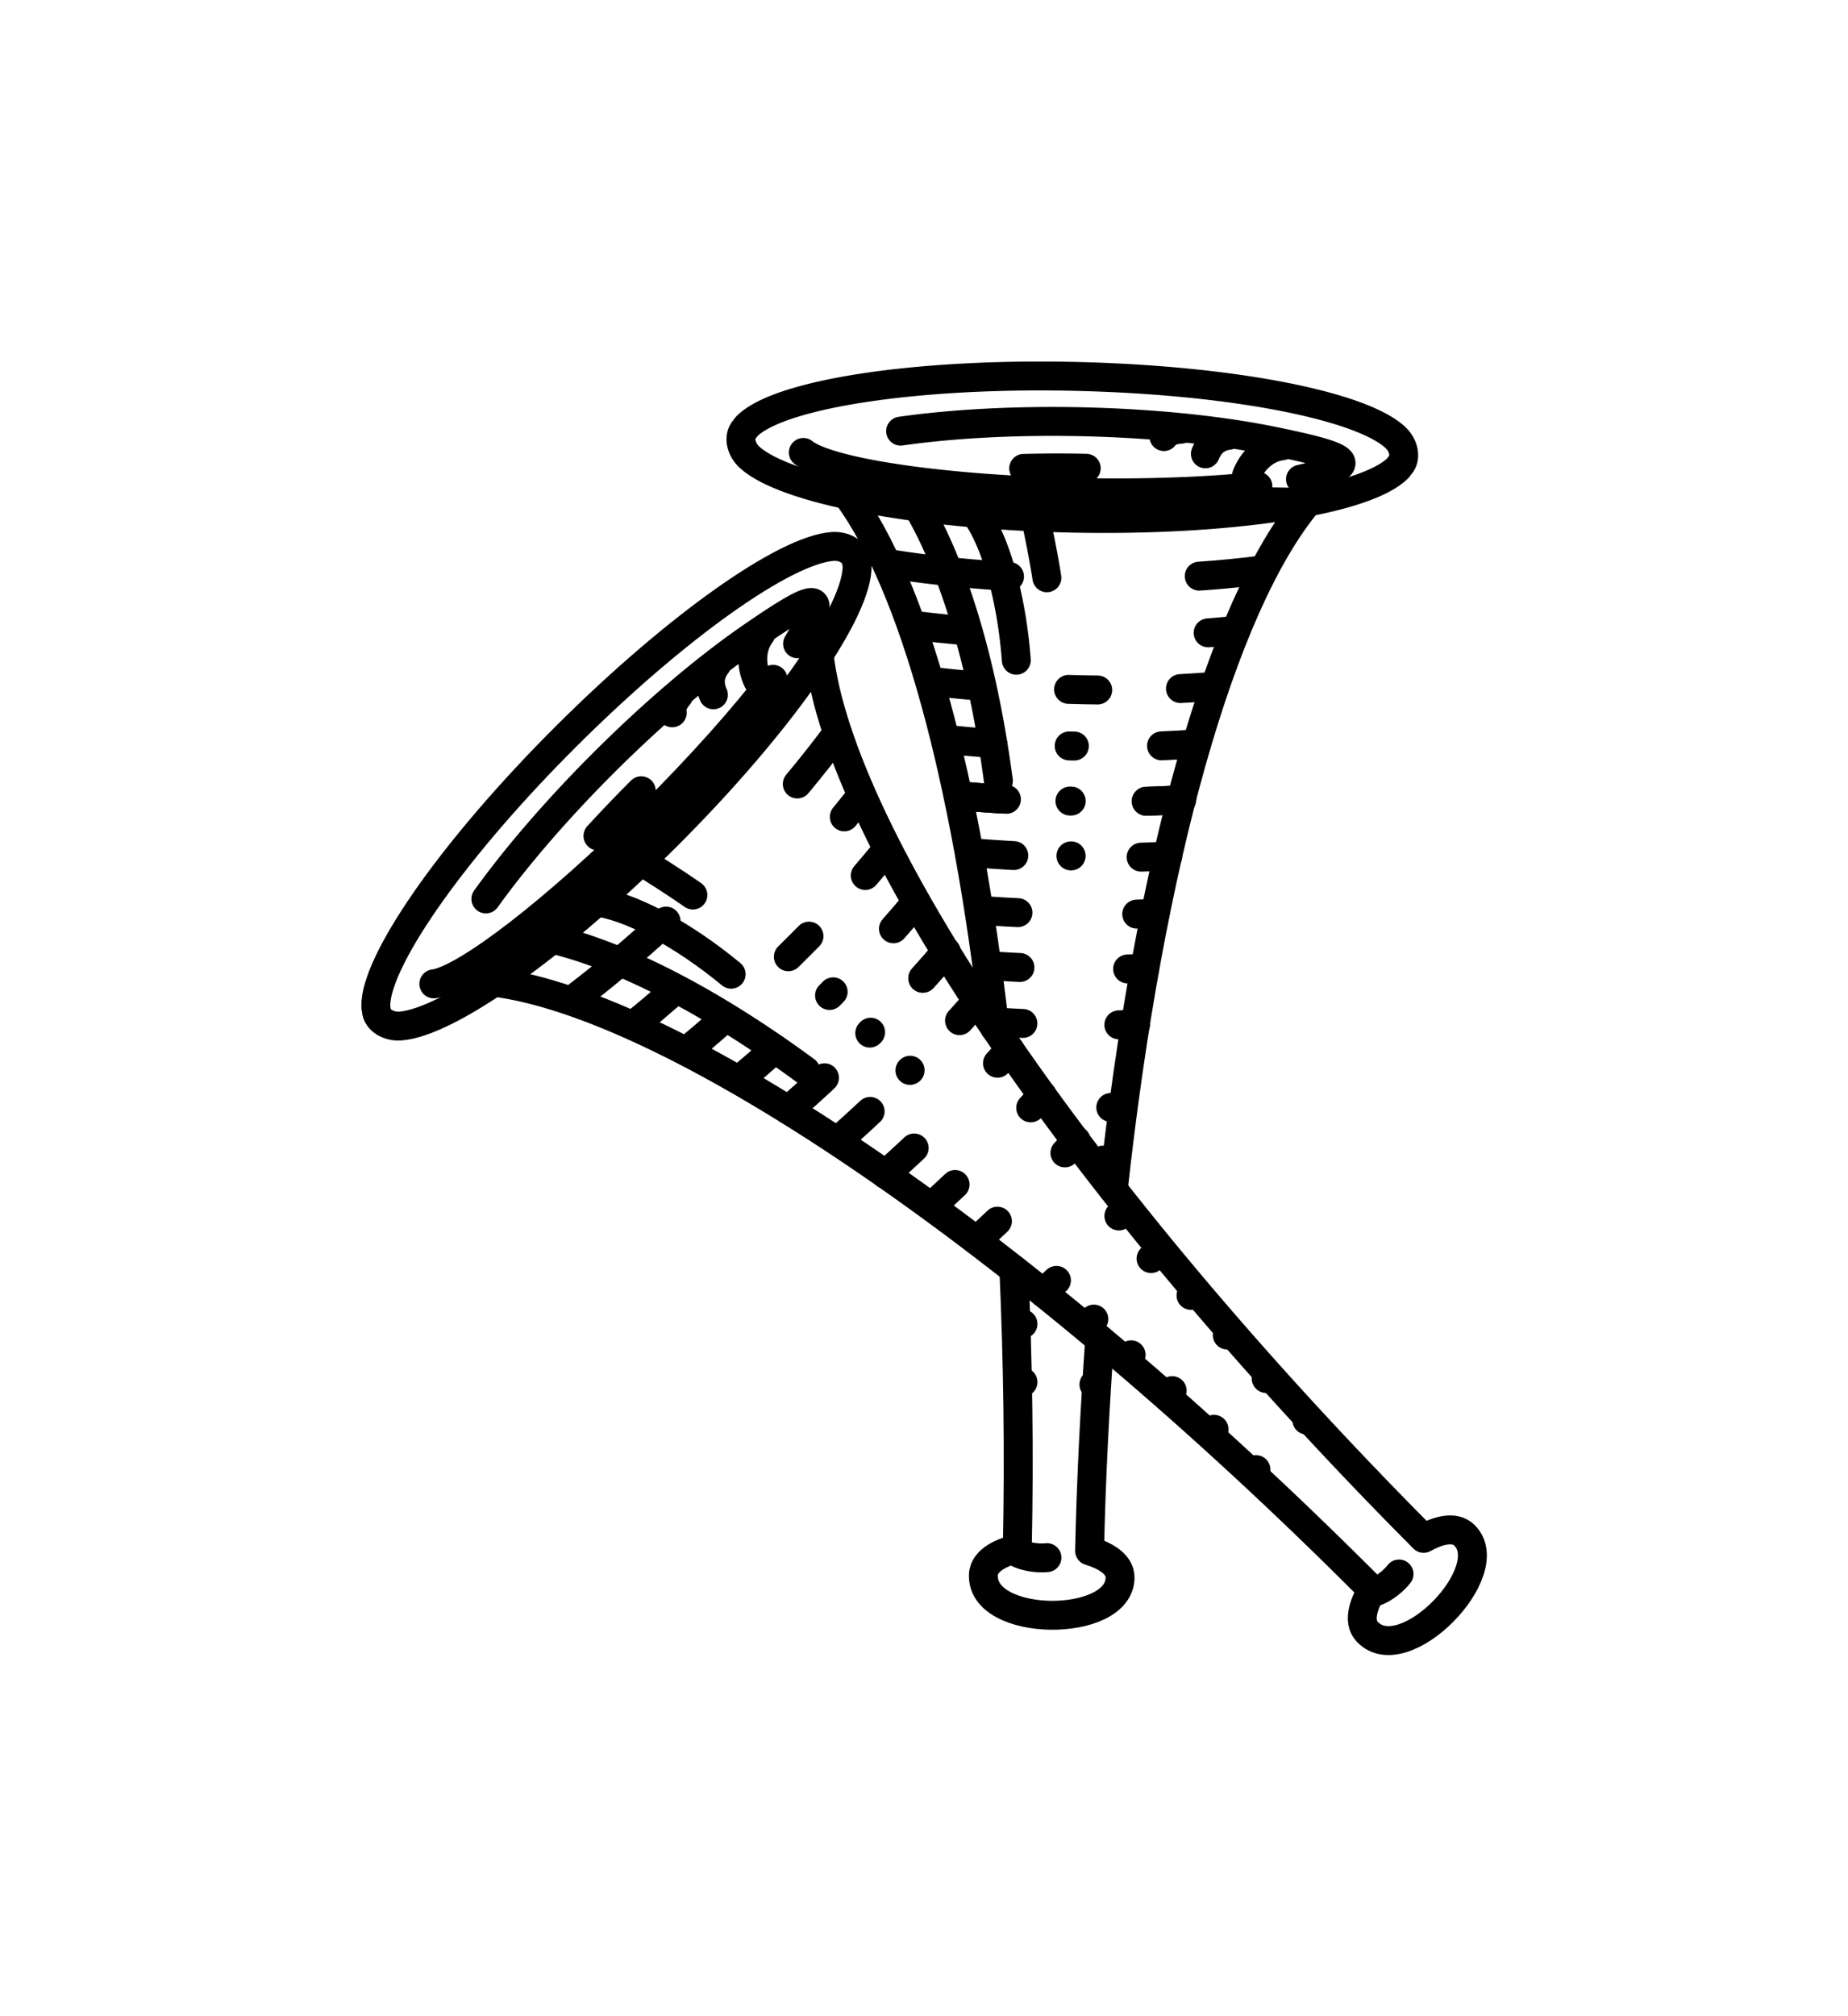 <?xml version="1.0"?>
<svg xmlns="http://www.w3.org/2000/svg" width="51.142" height="55.774" viewBox="0 0 51.142 55.774">
  <g fill="none" color="#000" stroke="#000" stroke-linecap="round" stroke-linejoin="round" stroke-width="9.301">
    <path d="M26.938 14.132c.611.776 1.059 2.418 1.188 4.131M28.588 14.002c.123.554.294 1.393.384 1.98M34.811 13.448c-1.354.147-3.111.215-5.03.174-3.739-.081-6.847-.553-7.549-1.105v-.002M38.748 12.867c.181-.207.1-.558-.147-.78-.985-.886-4.589-1.583-8.884-1.676-4.322-.094-7.962.466-8.967 1.306a1.18 1.18 0 00-.084.077v.002" style="marker:none" overflow="visible" stroke-width=".8"/>
    <path style="marker:none" d="M20.603 11.875c-.181.208-.1.559.148.781.985.886 4.588 1.583 8.883 1.676 4.322.093 7.962-.467 8.967-1.306.03-.025.059-.051.084-.077v-.002" overflow="visible" stroke-width=".8"/>
    <path style="marker:none" d="M30.809 32.899c.994-9.047 2.982-16.125 5.375-19l-12.75-.219c1.859 2.506 3.306 7.856 4.094 14.75m.53 6.688c.11 2.47.152 5.051.095 7.718-.368.087-.918.296-.938.72-.069 1.473 3.754 1.495 3.782.093.01-.416-.482-.64-.844-.75.043-2.003.146-3.95.28-5.844" stroke-width=".8" overflow="visible"/>
    <path d="M24.924 11.926c1.4-.2 3.135-.3 5.01-.26 2.03.045 3.89.245 5.334.543 2.045.421 2.538.639.722 1.046M24.552 15.585c1.006.163 2.153.288 3.386.362m5.25-.01a28.9 28.9 0 001.787-.177M25.244 17.289c.479.065.906.106 1.431.154m6.76.062c.261-.02.517-.044.765-.07M25.743 18.844c.414.049.845.092 1.289.128m5.636.075c.31-.017.618-.037.922-.062M26.174 20.45c.433.045.838.083 1.3.115m4.67.066c.33-.014.654-.032.968-.054M26.516 22.01c.431.04.878.073 1.336.1m3.866.054c.325-.01.643-.025.953-.043" style="marker:none" overflow="visible" stroke-width=".8"/>
    <path d="M26.535 22.011c.386.036.784.067 1.191.092m4.002.06c.333-.01.658-.025.976-.043M26.85 23.584c.392.032.795.06 1.206.082m3.524.044c.25-.008.497-.018.739-.03M27.095 25.178c.35.027.71.05 1.076.067m3.287.04c.171-.006.341-.011.509-.018M27.332 26.71c.293.02.591.038.894.052m2.98.04l.473-.013M27.526 28.267c.257.017.518.03.782.043m2.655.038l.463-.01M35.48 12.332c-.44.053-.814.385-.984.825M34.008 12.04c-.403.05-.566.313-.65.513M32.673 11.874c-.29.017-.405.122-.463.202M28.33 12.956a37.24 37.24 0 011.731-.003M29.732 20.636a1.4 1.4 0 01-.143-.003M29.645 22.158a.093.093 0 01-.035 0M29.643 23.675c-.002.002-.004.002-.006 0M28.167 36.607c.082.009.06.008.143.014M30.74 30.634c.125-.002.191.003.315 0M30.508 32.093c.08-.003.122.001.201-.002M28.23 38.217c.046.008.033.008.08.013M30.274 38.297c.017-.004.025-.001.042-.006M30.378 19.086c-.279-.003-.546-.009-.806-.017M28.066 42.876c.129.15.587.245.907.21M24.994 13.4c1.15 1.603 2.136 4.434 2.636 8.2" style="marker:none" overflow="visible" stroke-width=".8"/>
    <g stroke-width="21.343">
      <path d="M16.432 24.942c.983.097 2.477.912 3.802 2.006M17.481 23.662c.485.296 1.209.754 1.694 1.096M21.394 18.791c-.832 1.079-2 2.393-3.36 3.748-2.649 2.64-5.143 4.554-6.028 4.677v-.002M23.704 15.551c-.024-.274-.333-.46-.665-.435-1.321.097-4.32 2.212-7.364 5.244-3.063 3.051-5.181 6.064-5.272 7.37-.003.04-.004.077-.003.114l.002.001" style="marker:none" overflow="visible" stroke-width=".8"/>
      <path style="marker:none" d="M10.415 27.946c.024.274.333.459.665.435 1.321-.097 4.32-2.212 7.364-5.244 3.063-3.052 5.181-6.064 5.272-7.37.003-.04.004-.078.003-.114l-.001-.002" overflow="visible" stroke-width=".8"/>
      <path style="marker:none" d="M13.67 27.168c5.028.643 14.732 7.203 24.301 16.807-.192.325-.424.855-.133 1.162 1.015 1.072 3.684-1.676 2.692-2.667-.294-.294-.801-.102-1.132.083-9.626-9.662-16.172-19.448-16.73-24.452M13.446 24.866c.826-1.15 1.956-2.468 3.284-3.792 1.44-1.434 2.872-2.635 4.088-3.47 1.72-1.183 2.22-1.388 1.254.204" overflow="visible" stroke-width=".8"/>
      <path style="marker:none" d="M15.826 27.67c.815-.613 1.7-1.354 2.607-2.191m3.631-3.793c.408-.488.78-.961 1.111-1.41M17.534 28.35c.379-.299.704-.579 1.103-.924m4.728-4.83c.167-.203.327-.404.481-.6M19.001 29.07c.322-.266.651-.546.985-.842m3.96-4.01c.203-.237.402-.473.595-.71M20.457 29.871c.333-.28.641-.546.985-.857m3.283-3.322c.219-.248.43-.493.631-.735M21.819 30.705c.328-.283.661-.581.998-.893m2.718-2.75c.218-.242.428-.48.63-.717" overflow="visible" stroke-width=".8"/>
      <path d="M21.834 30.692c.293-.253.59-.519.89-.795m2.818-2.843c.223-.247.438-.492.644-.734M23.186 31.555c.295-.26.593-.531.894-.812m2.474-2.51c.168-.186.332-.37.49-.554M24.505 32.483c.262-.234.527-.477.794-.728m2.306-2.344l.34-.379M25.773 33.374c.218-.197.437-.4.658-.609m2.093-2.12l.319-.35M27.03 34.313c.19-.174.381-.352.573-.534m1.868-1.888l.313-.34M28.879 35.764c.144-.134.211-.208.357-.347M21.054 17.536c-.268.355-.287.854-.088 1.281M19.823 18.395c-.243.326-.167.625-.08.824M18.778 19.243c-.188.22-.192.376-.175.474M16.548 23.123c.377-.412.778-.83 1.198-1.25M23.057 27.435c-.033.036-.067.07-.1.101M24.094 28.552a.088.088 0 01-.024.025M25.187 29.604c0 .003-.002.005-.005.005M30.087 36.656c.106-.096.078-.067.184-.168M31.193 37.57c.063-.054.047-.038.11-.094M32.329 38.56c.063-.053.047-.036.11-.093M33.487 39.63c.064-.053.047-.037.11-.093M30.964 33.636c.086-.091.134-.136.218-.227M31.855 34.814c.054-.06.086-.087.138-.147M32.96 35.833c.03-.034.048-.049.075-.083M33.964 36.929c.02-.026.034-.036.053-.062M35.041 38.131c.02-.025.034-.035.053-.061M34.692 40.701c.038-.028.029-.019.065-.05M36.166 39.282c.009-.015.017-.019.025-.034M22.388 25.895c-.196.199-.386.387-.571.57M37.937 44.047c.198.011.584-.253.78-.508M14.557 25.837c1.952.281 4.676 1.532 7.739 3.782" style="marker:none" overflow="visible" stroke-width=".8"/>
    </g>
  </g>
</svg>
